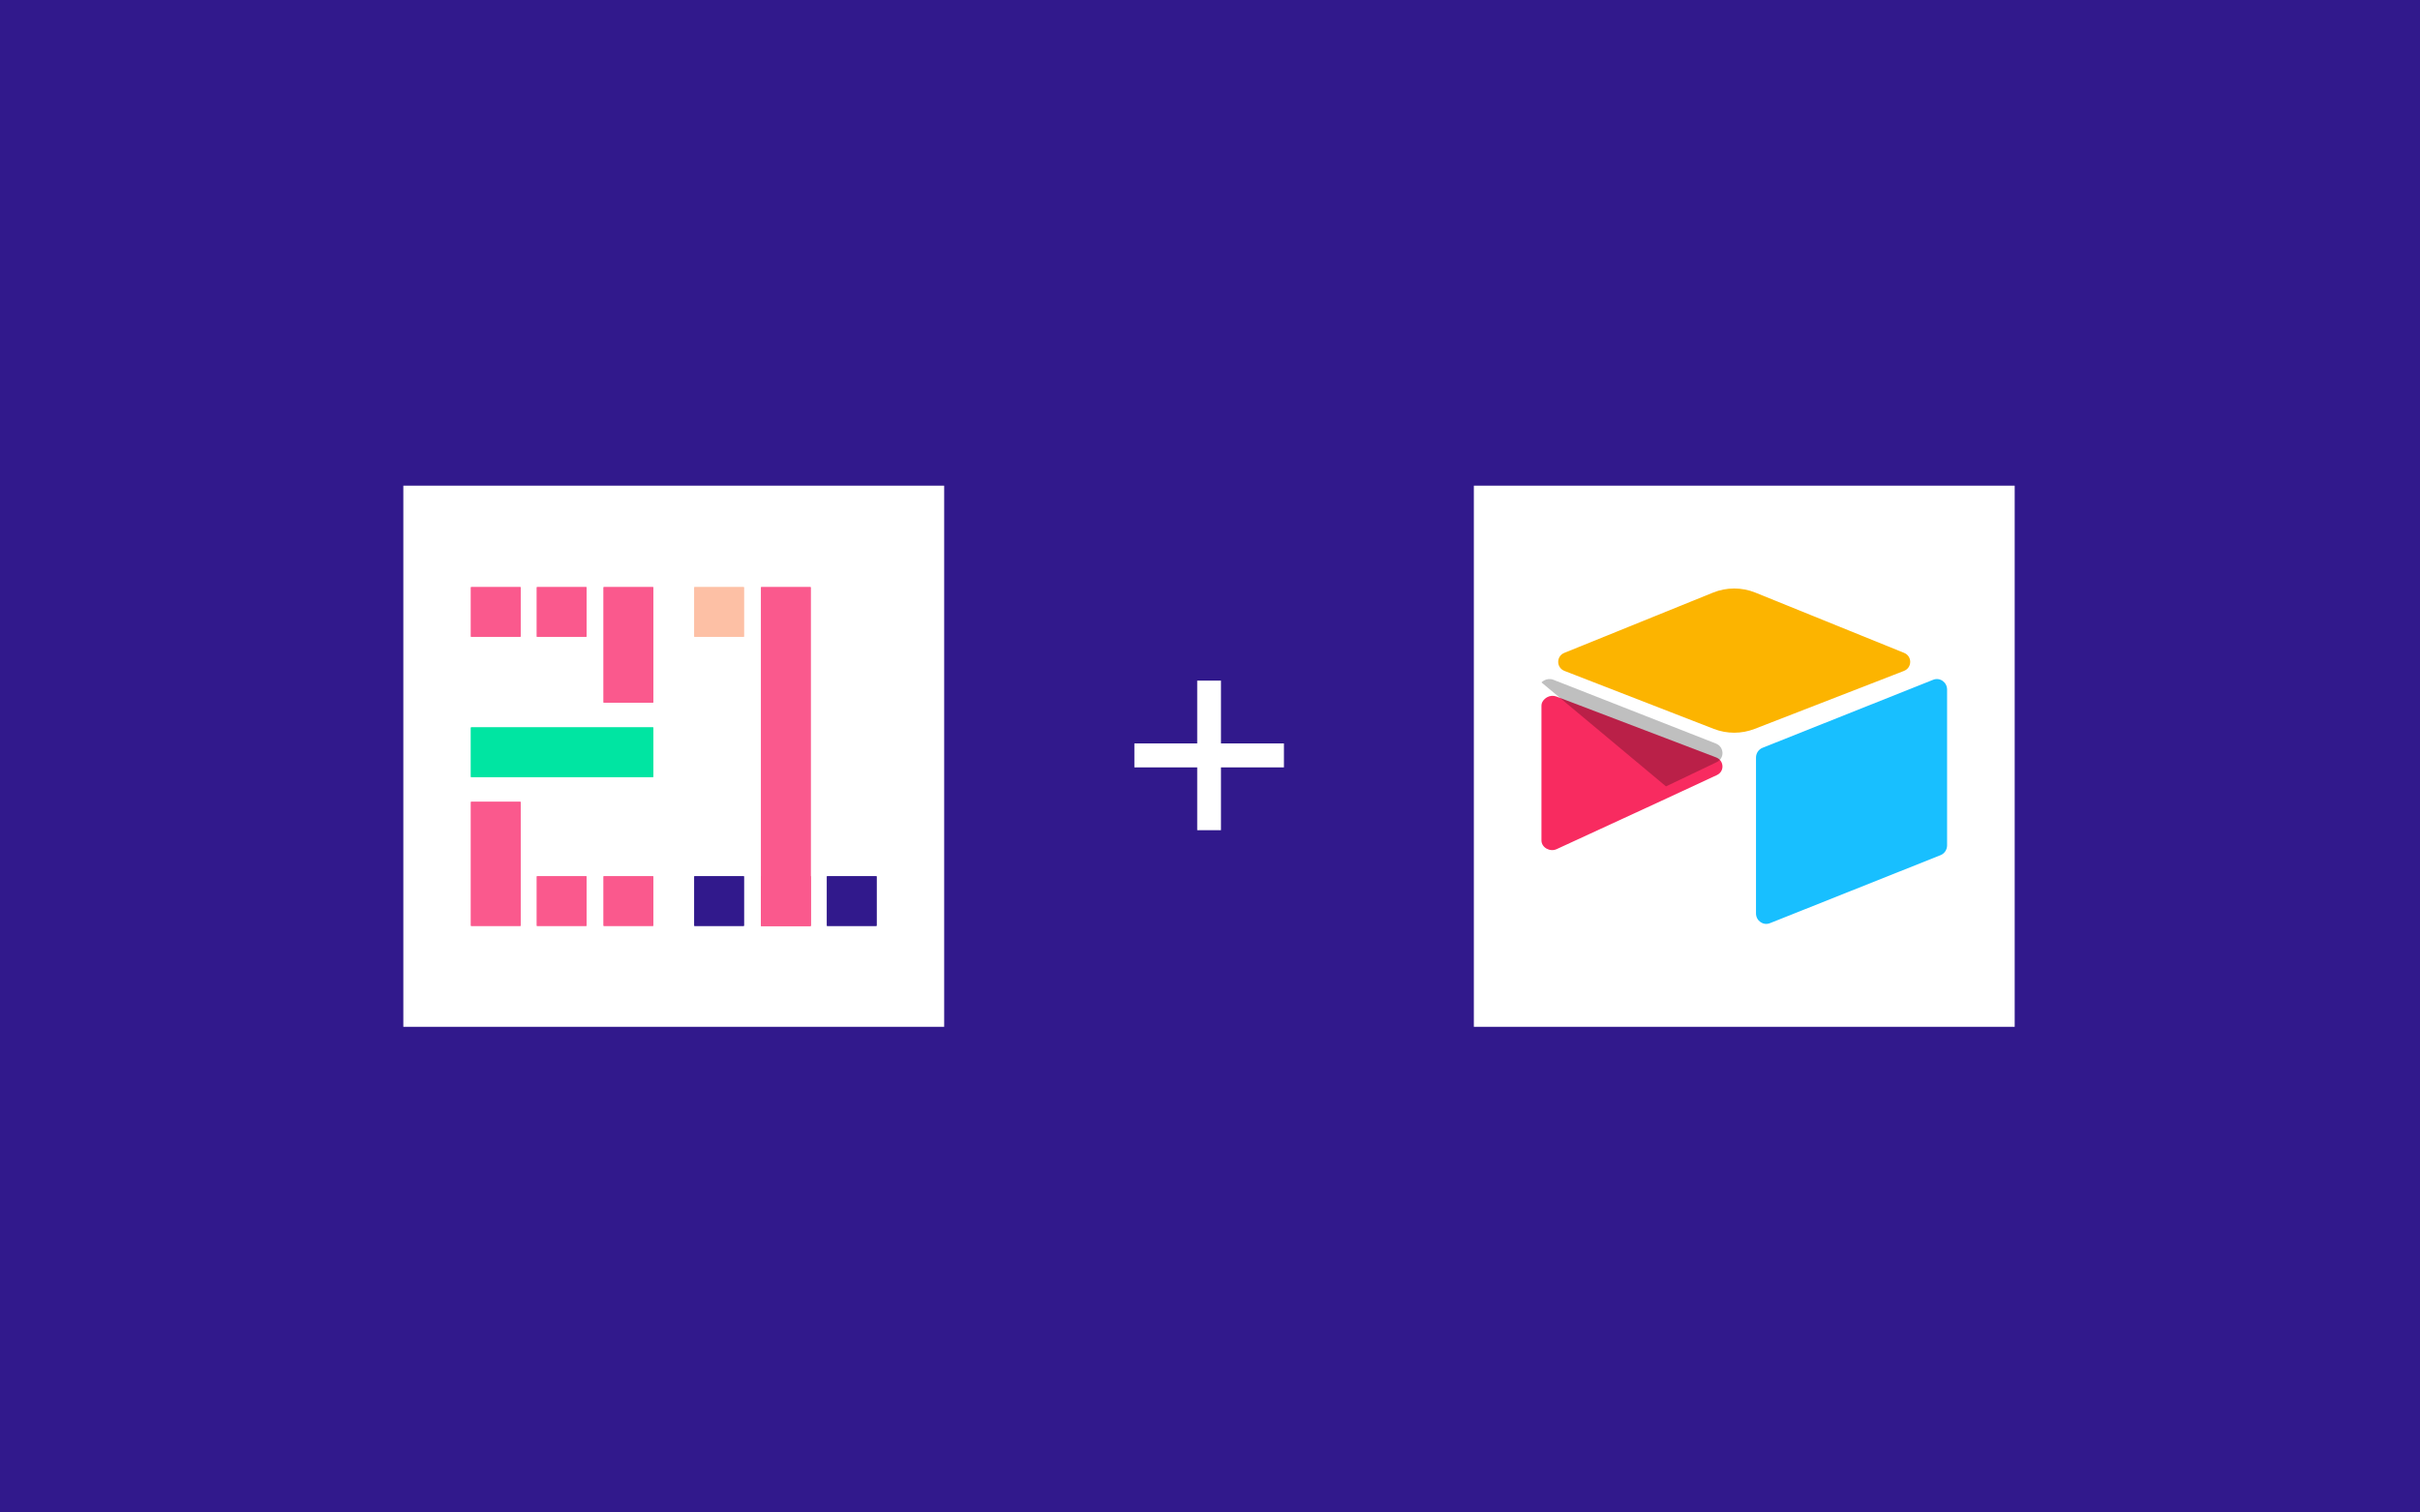 <?xml version="1.0" encoding="UTF-8"?>
<svg width="1440px" height="900px" viewBox="0 0 1440 900" version="1.1" xmlns="http://www.w3.org/2000/svg" xmlns:xlink="http://www.w3.org/1999/xlink">
    <title>21YunBox + Airtable</title>
    <g id="21YunBox-+-Airtable" stroke="none" stroke-width="1" fill="none" fill-rule="evenodd">
        <rect fill="#31198C" x="0" y="0" width="1440" height="900"></rect>
        <g id="Group-3" transform="translate(877, 289)">
            <rect id="Rectangle" fill="#FFFFFF" x="0" y="0" width="321.825" height="322"></rect>
            <g id="Airtable" transform="translate(40.228, 61.18)" fill-rule="nonzero">
                <path d="M102.097,2.453 L13.634,38.297 C8.715,40.29 8.766,47.132 13.716,49.054 L102.549,83.549 C110.354,86.58 119.047,86.58 126.851,83.549 L215.685,49.054 C220.634,47.132 220.686,40.29 215.765,38.297 L127.304,2.453 C119.233,-0.818 110.167,-0.818 102.097,2.453" id="Path" fill="#FCB400"></path>
                <path d="M127.666,100.619 L127.666,193.336 C127.666,197.746 131.996,200.766 135.987,199.141 L237.531,158.661 C239.849,157.717 241.369,155.416 241.369,152.856 L241.369,60.139 C241.369,55.729 237.039,52.709 233.048,54.334 L131.505,94.814 C129.188,95.758 127.666,98.059 127.666,100.619" id="Path" fill="#18BFFF"></path>
                <path d="M104.383,111.03 L74.704,124.817 L71.691,126.218 L9.04,155.099 C5.069,156.942 0,154.158 0,149.913 L0,69.631 C0,68.095 0.818,66.769 1.916,65.771 C2.374,65.329 2.893,64.965 3.432,64.677 C4.929,63.813 7.065,63.582 8.88,64.273 L103.884,100.488 C108.714,102.331 109.093,108.841 104.383,111.03" id="Path" fill="#F82B60"></path>
                <path d="M104.323,103.309 L74.106,117.756 L0,55.883 C0.466,55.419 0.995,55.038 1.544,54.736 C3.068,53.831 5.242,53.589 7.091,54.313 L103.815,92.262 C108.732,94.194 109.118,101.016 104.323,103.309" id="Path" fill-opacity="0.25" fill="#000000"></path>
            </g>
        </g>
        <g id="Group-2" transform="translate(240, 289)">
            <rect id="Rectangle" fill="#FFFFFF" x="0" y="0" width="321.825" height="322"></rect>
            <g id="logo" transform="translate(40.228, 60.375)" fill-rule="nonzero">
                <g id="Group">
                    <rect id="Rectangle" fill="#FA598D" x="172.625" y="0" width="29.535" height="201.567"></rect>
                    <rect id="Rectangle" fill="#FA598D" x="0" y="0" width="29.535" height="29.522"></rect>
                    <rect id="Rectangle" fill="#FA598D" x="39.21" y="0" width="29.535" height="29.522"></rect>
                    <rect id="Rectangle" fill="#FA598D" x="78.929" y="0" width="29.535" height="68.716"></rect>
                    <rect id="Rectangle" fill="#00E5A2" x="0" y="83.477" width="108.463" height="29.522"></rect>
                    <rect id="Rectangle" fill="#FA598D" x="0" y="127.761" width="29.535" height="73.806"></rect>
                    <rect id="Rectangle" fill="#FA598D" x="39.21" y="172.044" width="29.535" height="29.522"></rect>
                    <rect id="Rectangle" fill="#FA598D" x="78.929" y="172.044" width="29.535" height="29.522"></rect>
                    <rect id="Rectangle" fill="#FDC0A5" x="132.906" y="0" width="29.535" height="29.522"></rect>
                    <rect id="Rectangle" fill="#FA598D" x="172.625" y="172.044" width="29.535" height="29.522"></rect>
                    <rect id="Rectangle" fill="#31198C" x="211.834" y="172.044" width="29.535" height="29.522"></rect>
                    <rect id="Rectangle" fill="#31198C" x="132.906" y="172.044" width="29.535" height="29.522"></rect>
                </g>
                <g id="Group">
                    <rect id="Rectangle" fill="#FA598D" x="172.625" y="0" width="29.535" height="201.567"></rect>
                    <rect id="Rectangle" fill="#FA598D" x="0" y="0" width="29.535" height="29.522"></rect>
                    <rect id="Rectangle" fill="#FA598D" x="39.21" y="0" width="29.535" height="29.522"></rect>
                    <rect id="Rectangle" fill="#FA598D" x="78.929" y="0" width="29.535" height="68.716"></rect>
                    <rect id="Rectangle" fill="#00E5A2" x="0" y="83.477" width="108.463" height="29.522"></rect>
                    <rect id="Rectangle" fill="#FA598D" x="0" y="127.761" width="29.535" height="73.806"></rect>
                    <rect id="Rectangle" fill="#FA598D" x="39.21" y="172.044" width="29.535" height="29.522"></rect>
                    <rect id="Rectangle" fill="#FA598D" x="78.929" y="172.044" width="29.535" height="29.522"></rect>
                    <rect id="Rectangle" fill="#FDC0A5" x="132.906" y="0" width="29.535" height="29.522"></rect>
                    <rect id="Rectangle" fill="#FA598D" x="172.625" y="172.044" width="29.535" height="29.522"></rect>
                    <rect id="Rectangle" fill="#31198C" x="211.834" y="172.044" width="29.535" height="29.522"></rect>
                    <rect id="Rectangle" fill="#31198C" x="132.906" y="172.044" width="29.535" height="29.522"></rect>
                </g>
            </g>
        </g>
        <g id="+-2" transform="translate(675, 405)" fill="#FFFFFF" fill-rule="nonzero">
            <polygon id="+" points="51.531 89 51.531 51.628 89 51.628 89 37.372 51.531 37.372 51.531 0 37.385 0 37.385 37.372 0 37.372 0 51.628 37.385 51.628 37.385 89"></polygon>
        </g>
    </g>
</svg>